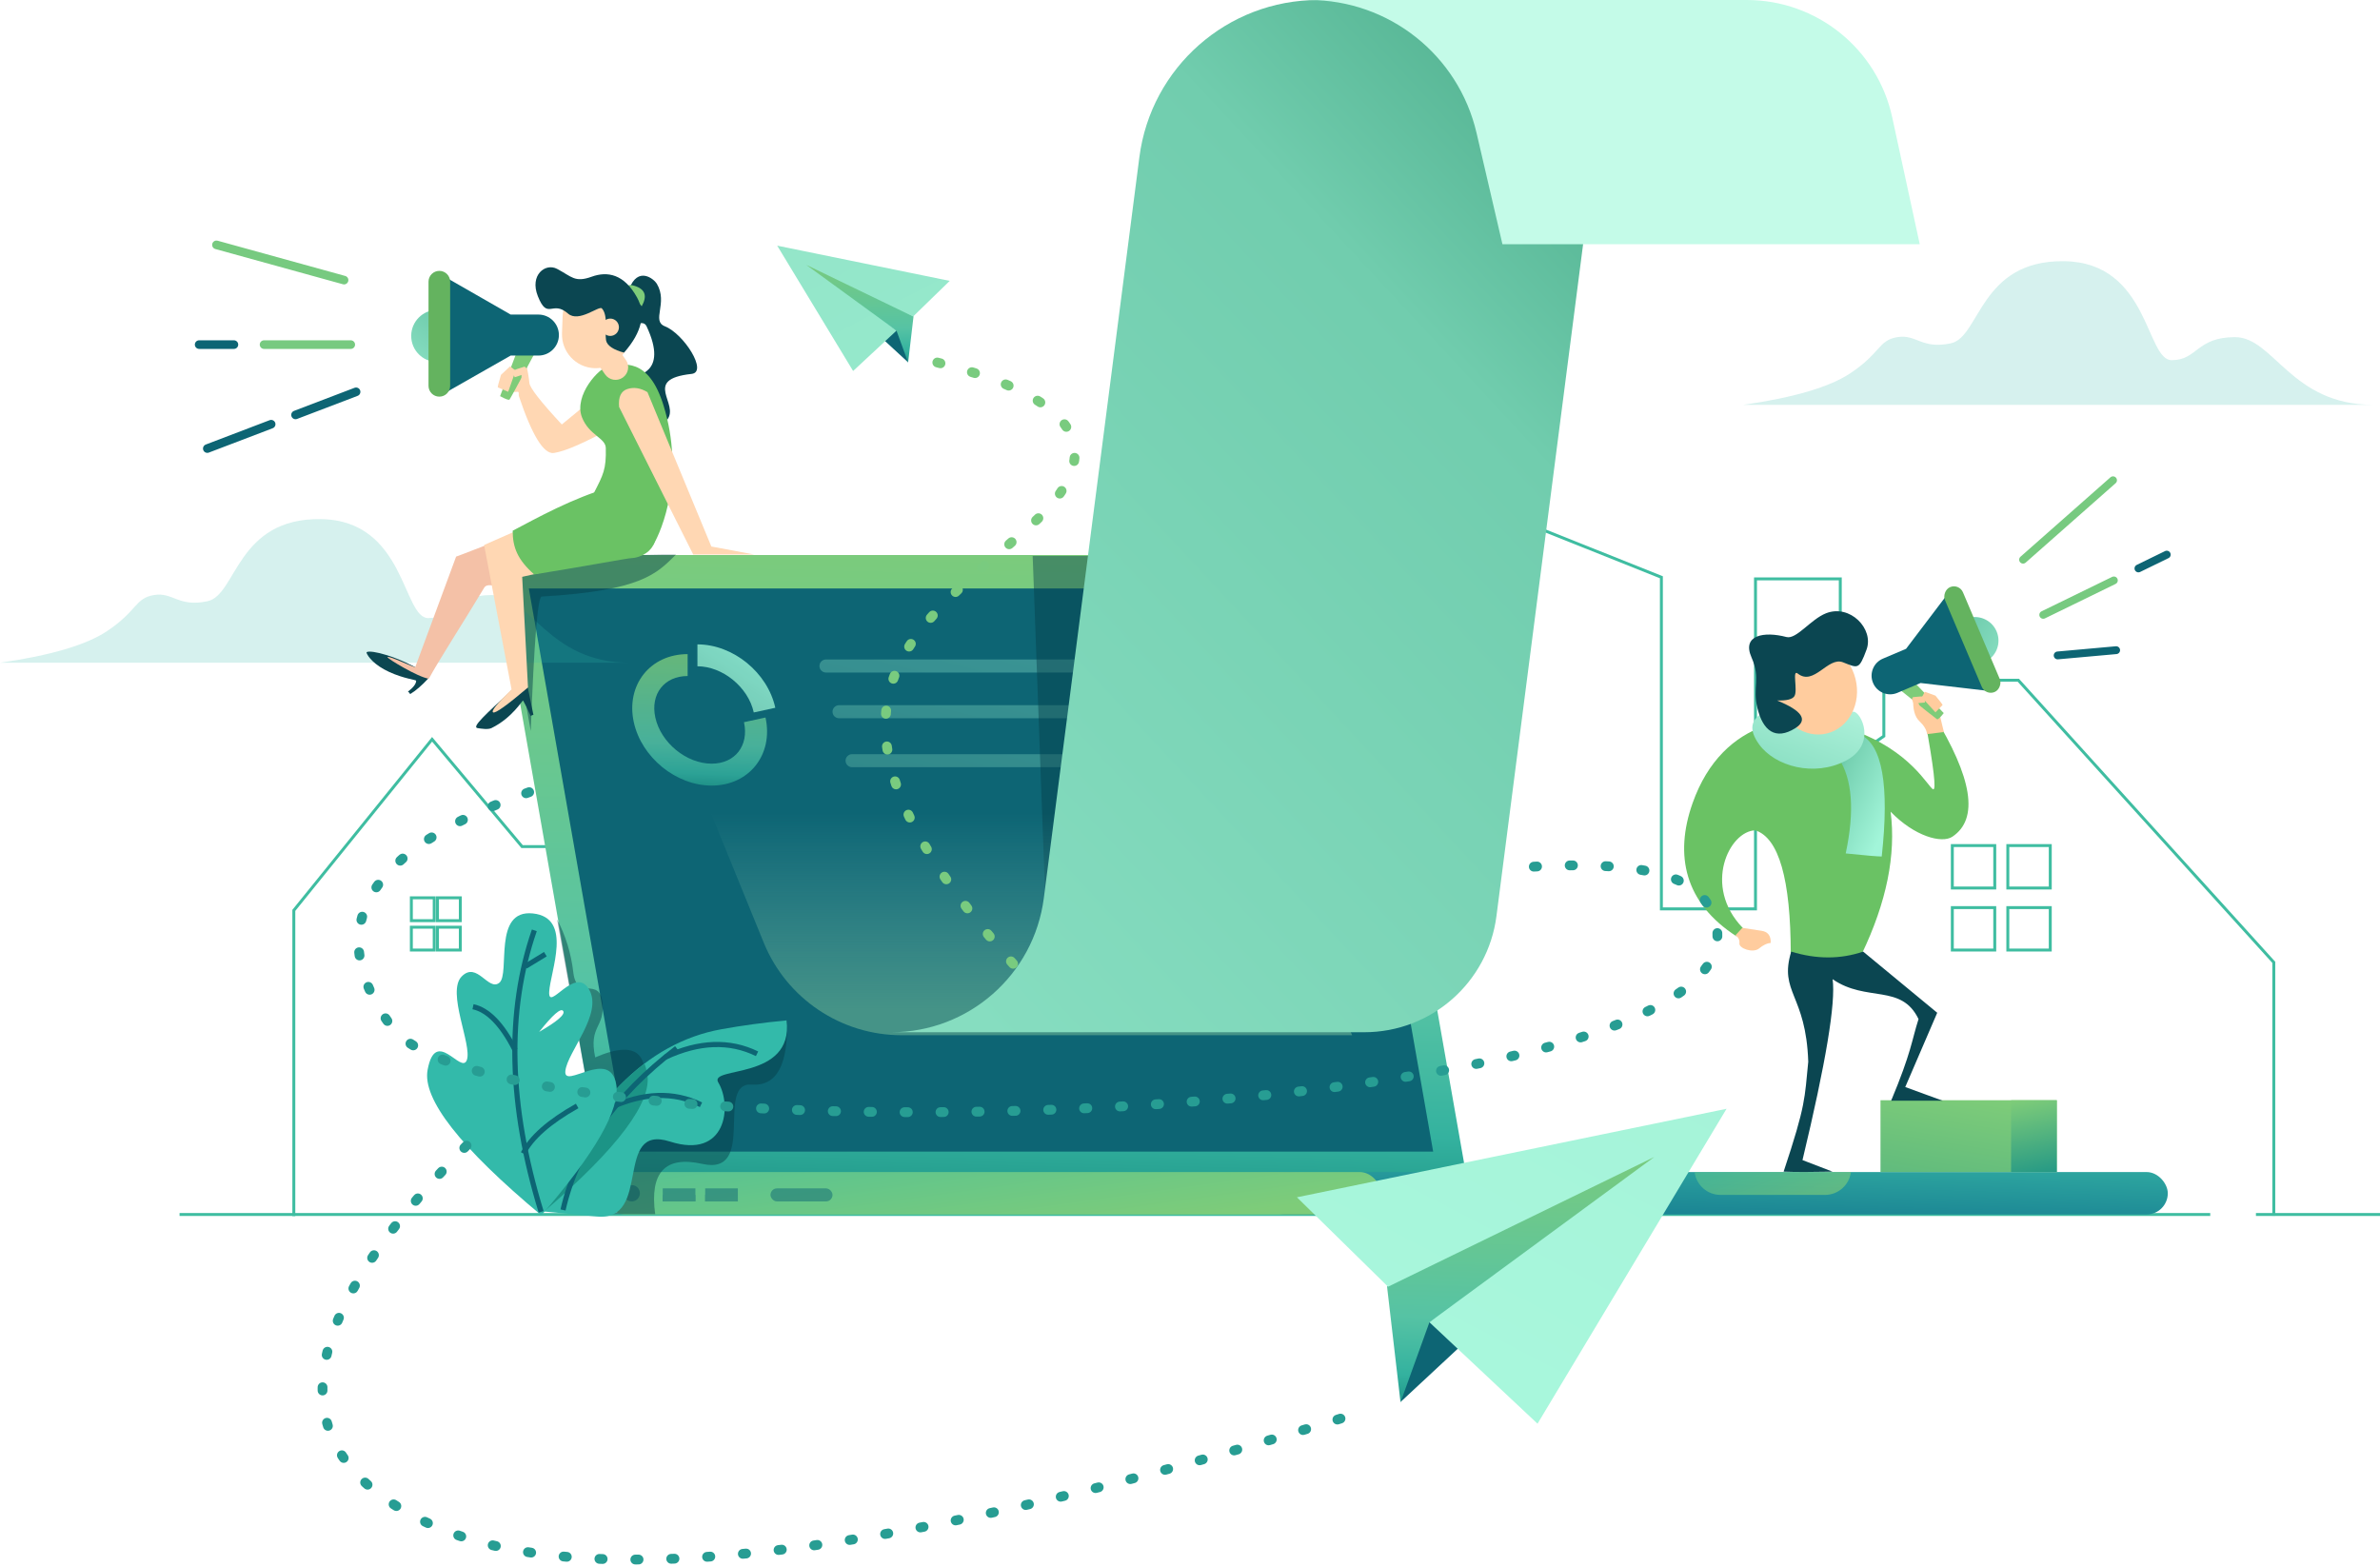 <?xml version="1.0" encoding="UTF-8"?> <svg xmlns="http://www.w3.org/2000/svg" xmlns:xlink="http://www.w3.org/1999/xlink" width="729px" height="480px" viewBox="0 0 729 480"> <!-- Generator: Sketch 52.5 (67469) - http://www.bohemiancoding.com/sketch --> <title>invision-illustration</title> <desc>Created with Sketch.</desc> <defs> <linearGradient x1="56.102%" y1="-5.059%" x2="51.973%" y2="104.128%" id="linearGradient-1"> <stop stop-color="#7ECC79" offset="0%"></stop> <stop stop-color="#56C3A4" offset="67.664%"></stop> <stop stop-color="#34B29F" offset="87.714%"></stop> <stop stop-color="#1D9486" offset="100%"></stop> </linearGradient> <linearGradient x1="81.621%" y1="4.949%" x2="11.375%" y2="98.654%" id="linearGradient-2"> <stop stop-color="#A4FFE0" offset="0%"></stop> <stop stop-color="#86DDC0" offset="100%"></stop> </linearGradient> <linearGradient x1="120.255%" y1="-76.574%" x2="16.634%" y2="100%" id="linearGradient-3"> <stop stop-color="#3BBDA8" offset="0%"></stop> <stop stop-color="#188092" offset="100%"></stop> </linearGradient> <linearGradient x1="100%" y1="50%" x2="-92.468%" y2="-26.091%" id="linearGradient-4"> <stop stop-color="#7ECC79" offset="0%"></stop> <stop stop-color="#33BAAA" offset="100%"></stop> </linearGradient> <linearGradient x1="56.102%" y1="-5.059%" x2="-84.933%" y2="358.171%" id="linearGradient-5"> <stop stop-color="#7ECC79" offset="0%"></stop> <stop stop-color="#1D9486" offset="100%"></stop> </linearGradient> <linearGradient x1="56.102%" y1="-5.059%" x2="70.571%" y2="113.768%" id="linearGradient-6"> <stop stop-color="#7ECC79" offset="0%"></stop> <stop stop-color="#1D9486" offset="100%"></stop> </linearGradient> <linearGradient x1="0%" y1="14.101%" x2="74.588%" y2="92.706%" id="linearGradient-7"> <stop stop-color="#55BD99" offset="0%"></stop> <stop stop-color="#76D1B2" offset="19.562%"></stop> <stop stop-color="#A2F5D9" offset="100%"></stop> </linearGradient> <linearGradient x1="137.231%" y1="-72.249%" x2="11.375%" y2="98.654%" id="linearGradient-8"> <stop stop-color="#C9FFEC" offset="0%"></stop> <stop stop-color="#86DDC0" offset="100%"></stop> </linearGradient> <linearGradient x1="81.621%" y1="4.949%" x2="11.375%" y2="98.654%" id="linearGradient-9"> <stop stop-color="#56B594" offset="0%"></stop> <stop stop-color="#71CDAE" offset="23.049%"></stop> <stop stop-color="#86DDC0" offset="100%"></stop> </linearGradient> <linearGradient x1="50%" y1="10.36%" x2="50%" y2="90.924%" id="linearGradient-10"> <stop stop-color="#459387" offset="0%"></stop> <stop stop-color="#4A9797" stop-opacity="0" offset="100%"></stop> </linearGradient> <linearGradient x1="138.678%" y1="-81.059%" x2="11.375%" y2="98.654%" id="linearGradient-11"> <stop stop-color="#A3F0D6" offset="0%"></stop> <stop stop-color="#A9F8DD" offset="100%"></stop> </linearGradient> <linearGradient x1="138.678%" y1="-81.059%" x2="11.375%" y2="98.654%" id="linearGradient-12"> <stop stop-color="#93E3C7" offset="0%"></stop> <stop stop-color="#95E9CC" offset="100%"></stop> </linearGradient> </defs> <g id="Pages" stroke="none" stroke-width="1" fill="none" fill-rule="evenodd"> <g id="Services" transform="translate(-71, -2230)"> <g id="Acquisition" transform="translate(0, 1918)"> <g id="invision-illustration" transform="translate(71, 312)"> <polyline id="Path-108-Copy" stroke="#3FBDA1" stroke-width="0.9" points="90 372.494 90 278.848 132.35 226.451 159.908 259.304 180.823 259.304 180.823 226.8 236.569 209.669 236.569 174 283.24 174"></polyline> <path d="M126,275 L133,275 L133,282 L126,282 L126,275 Z M134,275 L141,275 L141,282 L134,282 L134,275 Z M126,284 L133,284 L133,291 L126,291 L126,284 Z M134,284 L141,284 L141,291 L134,291 L134,284 Z" id="Combined-Shape" stroke="#3FBDA1" stroke-width="0.9"></path> <path d="M55,372 L677,372 M691,372 L729,372" id="Path-107-Copy" stroke="#3FBDA1" stroke-width="0.9"></path> <g id="Group-35" transform="translate(413, 138)" stroke="#3FBDA1" stroke-width="0.9"> <path d="M185,121 L198,121 L198,134 L185,134 L185,121 Z M202,121 L215,121 L215,134 L202,134 L202,121 Z M185,140 L198,140 L198,153 L185,153 L185,140 Z M202,140 L215,140 L215,153 L202,153 L202,140 Z" id="Combined-Shape-Copy-2"></path> <polyline id="Path-50" points="0.39 0.666 95.886 38.813 95.886 140.391 124.714 140.391 124.714 39.315 150.683 39.315 150.683 96.669 164.027 87.478 164.027 70.352 205.212 70.352 283.469 156.768 283.469 234.39"></polyline> </g> <g id="Group-26" transform="translate(153, 170)"> <path d="M9.046,0 L254.359,3.55271368e-15 C259.215,2.66072211e-15 263.369,3.488 264.208,8.271 L295.608,187.135 C296.086,189.855 294.268,192.447 291.548,192.925 C291.263,192.975 290.973,193 290.684,193 L40.607,193 C35.751,193 31.597,189.512 30.758,184.729 L0.181,10.556 C-0.678,5.66 2.594,0.995 7.49,0.136 C8.003,0.045 8.524,1.07539704e-14 9.046,1.0658141e-14 Z" id="Rectangle-11-Copy" fill="url(#linearGradient-1)" fill-rule="nonzero"></path> <polygon id="Rectangle-11" fill="#0D6574" points="8.983 10.253 255.701 10.253 285.983 182.747 39.265 182.747"></polygon> <path d="M104,50 C102.895,50 102,49.105 102,48 C102,46.895 102.895,46 104,46 L188.084,46 C189.189,46 190.084,46.895 190.084,48 C190.084,49.105 189.189,50 188.084,50 L104,50 Z M108,65 C106.895,65 106,64.105 106,63 C106,61.895 106.895,61 108,61 L192.084,61 C193.189,61 194.084,61.895 194.084,63 C194.084,64.105 193.189,65 192.084,65 L108,65 Z M100,36 C98.895,36 98,35.105 98,34 C98,32.895 98.895,32 100,32 L184.084,32 C185.189,32 186.084,32.895 186.084,34 C186.084,35.105 185.189,36 184.084,36 L100,36 Z" id="Combined-Shape" fill="url(#linearGradient-2)" fill-rule="nonzero" opacity="0.3"></path> <rect id="Rectangle-12-Copy" fill="url(#linearGradient-3)" x="234" y="189" width="277" height="13" rx="6.5"></rect> <path d="M366.062,189 L413.938,189 C413.446,192.946 410.08,196 406,196 L374,196 C369.92,196 366.554,192.946 366.062,189 Z" id="Combined-Shape" fill="url(#linearGradient-4)" opacity="0.639"></path> <rect id="Rectangle-12" fill="url(#linearGradient-4)" x="32" y="189" width="238" height="13" rx="6.5"></rect> <circle id="Oval-10" fill="#0D6574" opacity="0.5" cx="40.5" cy="195.5" r="2.5"></circle> <g id="Group-25" transform="translate(50, 194)" fill="#0D6574" opacity="0.5"> <rect id="Rectangle-13" x="0" y="0" width="10" height="4"></rect> <rect id="Rectangle-13-Copy" x="0" y="2" width="10" height="2"></rect> </g> <g id="Group-25-Copy" transform="translate(63, 194)" fill="#0D6574" opacity="0.5"> <rect id="Rectangle-13" x="0" y="0" width="10" height="4"></rect> <rect id="Rectangle-13-Copy" x="0" y="2" width="10" height="2"></rect> </g> <g id="Group-25-Copy-2" transform="translate(83, 194)" fill="#0D6574" opacity="0.5"> <rect id="Rectangle-13" x="0" y="0" width="19" height="4" rx="2"></rect> </g> </g> <g id="Group-40" opacity="0.8" transform="translate(193, 197)" fill-rule="nonzero"> <path d="M44.478,19.793 C42.11,8.997 31.545,0.373 20.625,0.373 L20.625,7.085 C28.345,7.085 36.186,13.485 37.883,21.224 L44.478,19.793 Z" id="Oval-22" fill="url(#linearGradient-2)"></path> <path d="M17.625,3.356 C6.127,3.356 -1.354,12.87 1.133,24.207 C3.501,35.003 14.066,43.627 24.986,43.627 C36.484,43.627 43.965,34.113 41.478,22.776 L34.883,24.207 C36.462,31.404 32.128,36.915 24.986,36.915 C17.267,36.915 9.426,30.515 7.728,22.776 C6.149,15.579 10.483,10.068 17.625,10.068 L17.625,3.356 Z" id="Oval-22-Copy" fill="url(#linearGradient-1)"></path> </g> <g id="Group-39" transform="translate(515, 176)"> <g id="Group-38" transform="translate(61, 161)"> <rect id="Rectangle-17" fill="url(#linearGradient-5)" x="0" y="0" width="54" height="22"></rect> <rect id="Rectangle-17-Copy" fill="url(#linearGradient-6)" x="40" y="0" width="14" height="22"></rect> </g> <g id="Group-37"> <path d="M52.369,47.611 C36.327,40.87 12.725,43.702 3.436,70.015 C-2.22,86.034 1.054,100.604 16.893,110.794 L18.849,108.258 C6.373,95.381 14.739,78.464 22.682,78.331 C29.878,80.693 33.489,93.336 33.516,116.259 C38.318,118.3 41.947,119.321 44.402,119.321 C46.858,119.321 50.469,118.3 55.236,116.259 C62.846,100.397 65.801,85.852 64.101,72.622 C71.446,80.211 79.785,82.437 83.015,80.283 C91.179,74.838 89.213,62.304 77.116,42.681 L74.7,44.8 C77.326,59.179 78.131,66.165 77.116,65.758 C75.594,65.147 70.305,53.896 52.369,47.611 Z" id="Path-61" fill="#6AC264"></path> <path d="M48.205,56.262 C52.387,62.688 53.101,72.403 50.345,85.408 C56.476,86.035 60.154,86.349 61.379,86.349 C63.753,64.541 61.557,52.091 54.792,49 C49.477,51.298 47.281,53.719 48.205,56.262 Z" id="Path-121" fill="url(#linearGradient-7)"></path> <path d="M25.686,42 C21.16,44.139 20.537,47.473 23.816,52.002 C28.734,58.796 40.715,62.029 50.361,57.015 C60.006,52.002 55.054,42 52.707,42 C51.143,42 42.136,42 25.686,42 Z" id="Path-116" fill="url(#linearGradient-8)"></path> <path d="M71.02,38 C70.876,41.261 71.509,43.559 72.918,44.892 C74.327,46.225 75.114,47.547 75.278,48.859 L80.417,48.225 L78.899,41.924 L71.02,38 Z" id="Path-110" fill="#FFCC9E"></path> <g id="Group-33" transform="translate(77.214, 25.556) scale(-1, 1) rotate(23) translate(-77.214, -25.556) translate(56.214, 7.556)"> <ellipse id="Oval-20" fill="url(#linearGradient-9)" cx="7.209" cy="18.053" rx="7.209" ry="7.221"></ellipse> <path d="M29.139,22.947 L24.68,34.764 C26.239,35.616 27.114,35.928 27.306,35.699 C27.499,35.47 29.81,31.22 34.24,22.947 L29.46,22.947 L29.139,22.947 Z" id="Path-44" fill="#7ECC79"></path> <path d="M27.468,26.478 L24.925,28.854 C24.24,31.152 23.949,32.314 24.051,32.339 C24.153,32.364 25.112,32.768 26.928,33.55 L28.982,27.701 L27.468,26.478 Z" id="Path-45" fill="#FFCC9E"></path> <path d="M31.479,26.572 L29.518,27.199 C28.54,27.545 28.045,27.736 28.034,27.77 C28.022,27.804 28.255,28.389 28.733,29.525 L30.627,28.898 L30.627,30.854 L32.011,30.441 L32.011,27.036 L31.479,26.572 Z" id="Path-46" fill="#FFCC9E"></path> <path d="M27.619,23.501 L9.699,33.699 L9.699,1.858 L27.617,12.124 L35.327,12.124 C38.464,12.124 41.006,14.671 41.006,17.812 C41.006,20.954 38.464,23.501 35.327,23.501 L27.619,23.501 Z" id="Combined-Shape" fill="#0D6574"></path> <rect id="Rectangle-16" fill="#64B35F" x="4.806" y="0" width="6.008" height="34.903" rx="3.004"></rect> </g> <g id="Group-36" transform="translate(40.275, 31.183) rotate(-14) translate(-40.275, -31.183) translate(20.775, 13.183)"> <ellipse id="Oval-21" fill="#FFCC9E" cx="19.5" cy="21.892" rx="12.5" ry="14.108"></ellipse> <path d="M7.078,22.496 C9.909,23.297 11.74,23.297 12.57,22.496 C14.05,21.068 13.821,14.206 15.22,16.027 C19.084,21.057 25.445,13.184 29.48,16.027 C33.515,18.87 33.649,19.58 37.45,14.015 C41.25,8.45 35.946,-0.817 28.094,0.216 C23.086,0.876 17.336,5.856 14.585,4.344 C8.368,0.926 1.42,0.431 2.675,7.762 C3.93,15.092 0.682,16.526 0.682,23.468 C0.682,30.41 3.625,34.31 10.413,32.101 C14.938,30.629 13.826,27.427 7.078,22.496 Z" id="Path-60" fill="#0B4651"></path> </g> <path d="M16.571,110.479 C17.487,111.092 17.892,111.916 17.785,112.95 C17.626,114.5 21.956,116.05 23.83,114.5 C25.079,113.466 26.259,112.903 27.37,112.81 C27.464,110.61 26.509,109.37 24.504,109.09 C22.499,108.809 20.558,108.515 18.681,108.208 L16.571,110.479 Z" id="Path-109" fill="#FFCC9E"></path> <path d="M33.653,115.48 C29.838,128.071 38.187,128.476 38.872,149.216 C37.715,160.547 38.238,162.103 31.325,182.883 C34.922,183.014 39.924,183.014 46.329,182.883 L37.108,179.336 C44.266,149.524 47.339,131.055 46.329,123.929 C56.729,131.091 67.383,125.208 72.651,136.147 C70.532,142.744 70.532,146.174 64.256,161.155 C68.334,161.155 73.603,161.155 80.061,161.155 L68.583,156.961 L78.376,134.21 L55.693,115.48 C48.741,117.852 41.394,117.852 33.653,115.48 Z" id="Path-113" fill="#0B4651"></path> </g> </g> <g id="Group-34" transform="translate(642.294, 176.215) scale(-1, 1) rotate(26) translate(-642.294, -176.215) translate(620.294, 152.215)" stroke-linecap="round" stroke-linejoin="round" stroke-width="2.4"> <path d="M4.806,0 L40.234,9.78" id="Path-47" stroke="#77CA80"></path> <path d="M0,27.681 L9.649,27.681" id="Path-48-Copy" stroke="#0D6574"></path> <path d="M18.023,27.681 L42.091,27.681" id="Path-48" stroke="#77CA80"></path> <path d="M43.572,40.786 L26.762,47.194" id="Path-49" stroke="#0D6574"></path> </g> <path d="M32.686,193.376 C42.147,187.107 41.28,183.253 47.148,182.265 C53.017,181.277 54.596,186.08 63.569,184.151 C72.542,182.222 72.392,158.617 98.328,159.005 C124.264,159.393 123.279,189.322 131.189,189.322 C139.1,189.322 138.725,182.265 150.585,182.265 C162.444,182.265 167.717,203 192.915,203 L0,203 C15.484,200.764 26.38,197.556 32.686,193.376 Z" id="Path-72-Copy" fill="#33BAAA" opacity="0.2"></path> <g id="Group-31" transform="translate(61, 75)"> <path d="M101.573,148.92 C102.593,121.528 103.707,107.797 104.916,107.726 C135.751,105.932 140.147,100.651 146.038,94.889 C135.356,94.787 117.471,95.598 92.385,97.32 L101.573,148.92 Z" id="Path-38" fill="#063F49" opacity="0.472"></path> <g id="Group-30"> <path d="M100.09,35.893 C100.665,38.669 101.019,40.803 101.151,42.295 C101.284,43.787 104.594,48.028 111.082,55.018 L125.03,43.558 L128.237,55.018 C118.873,60.276 112.357,63.185 108.688,63.747 C105.576,64.223 101.988,58.406 97.922,46.294 C97.798,45.925 98.122,44.937 97.5,45.004 C93.389,45.448 92.786,43.506 95.691,39.177 L100.09,35.893 Z" id="Path-39" fill="#FFD7B3"></path> <path d="M125.986,17.511 C126.065,9.749 132.168,12.008 133.408,13.029 C138.729,17.408 135.621,24.31 140.186,24.433 C146.417,24.601 157.44,33.079 152.856,35.337 C139.008,42.158 152.705,45.105 150.613,51.16 C149.859,53.339 138.589,44.217 136.943,42.245 C136.356,41.541 146.551,37.943 134.914,26.356 C132.849,24.3 130.876,29.218 130.264,25.554 L125.986,17.511 Z" id="Path-105" fill="#0B4651" transform="translate(139.964, 31.707) rotate(20) translate(-139.964, -31.707) "></path> <path d="M67.418,122.621 L62.941,124.805 C54.987,131.273 51.791,136.972 52.834,137.022 C54.053,137.081 57.202,136.327 60.927,132.924 C64.652,129.521 66.354,126.257 66.633,126.376 C67.484,126.737 68.181,127.945 68.725,129.999 C68.945,129.816 69.262,129.703 69.675,129.66 C69.411,127.723 68.659,125.377 67.418,122.621 Z" id="Path-103-Copy" fill="#0B4651" transform="translate(61.159, 129.823) rotate(67) translate(-61.159, -129.823) "></path> <path d="M78.709,95.485 C73.153,110.507 68.986,121.774 66.208,129.286 C66.053,129.704 57.94,125.62 57.692,126.291 C57.551,126.672 67.053,132.448 70.36,132.891 C73.151,127.654 81.215,115.182 87.304,105.031 C88.086,103.729 90.302,104.032 93.954,105.94 C94.231,105.753 96.859,100.746 97.198,100.502 C101.589,97.34 111.309,89.098 103.635,87.57 C99.909,86.828 81.632,94.531 78.709,95.485 Z" id="Path-98" fill="#F4C1A7"></path> <path d="M100.641,135.492 L95.644,136.487 C87.937,143.655 83.39,147.698 85.254,148.014 C86.511,148.227 88.521,148.513 89.538,148.014 C95.967,144.862 99.079,139.325 99.227,139.572 C99.664,140.303 100.443,141.883 101.565,144.314 C101.785,144.13 102.058,144.011 102.385,143.956 C101.755,140.955 101.174,138.133 100.641,135.492 Z" id="Path-103" fill="#0B4651"></path> <path d="M130.462,95.943 C126.265,95.943 115.76,97.857 98.946,101.687 L100.727,135.569 C94.322,141.009 90.765,143.555 90.055,143.206 C89.344,142.858 91.221,140.508 95.686,136.155 L87.284,91.928 L127.405,74.25 C133.641,88.712 134.66,95.943 130.462,95.943 Z" id="Path-97" fill="#FFD7B3"></path> <path d="M126.019,74.205 C114.173,77.654 103.593,83.602 96.032,87.562 C96.032,92.672 97.534,96.439 102.622,100.955 C119.717,98.199 131.283,95.962 132.362,95.962 C133.98,95.962 142.867,94.297 138.938,83.311 C136.319,75.987 131.64,72.727 126.019,74.205 Z" id="Path-101" fill="#6AC264"></path> <path d="M125.504,37.125 C122.563,37.496 114.652,46.133 117.263,52.83 C119.4,58.312 124.487,59.128 124.557,62.21 C124.704,68.753 123.829,70.357 120.776,76.244 C120.541,76.697 121.703,91.264 139.071,91.925 C141.753,87.504 148.804,70.436 142.243,49.2 C137.601,34.175 129.751,36.59 125.504,37.125 Z" id="Path-96" fill="#6AC264"></path> <g id="Group-32" transform="translate(99.093, 1.328)"> <path d="M18.482,11.188 C13.053,12.956 10.082,18.8 11.846,24.24 L13.445,29.173 C15.209,34.614 21.041,37.591 26.47,35.824 C31.899,34.056 34.87,28.212 33.106,22.772 L31.507,17.839 C29.743,12.398 23.912,9.421 18.482,11.188 Z" id="Rectangle-13" fill="#FFD7B3" transform="translate(22.476, 23.506) rotate(20) translate(-22.476, -23.506) "></path> <path d="M25.67,23.482 L25.67,23.482 C27.811,23.482 29.546,25.218 29.546,27.358 L29.546,37.025 C29.546,39.166 27.811,40.901 25.67,40.901 L25.67,40.901 C23.529,40.901 21.794,39.166 21.794,37.025 L21.794,27.358 C21.794,25.218 23.529,23.482 25.67,23.482 Z" id="Rectangle-13-Copy" fill="#FFD7B3" transform="translate(25.67, 32.192) scale(-1, 1) rotate(35) translate(-25.67, -32.192) "></path> <path d="M37.526,16.609 C38.12,12.997 36.695,11.293 33.249,11.496 C29.804,11.7 31.229,13.404 37.526,16.609 Z" id="Path-106" fill="#7ECC79" transform="translate(34.539, 14.045) rotate(20) translate(-34.539, -14.045) "></path> <path d="M35.583,26.989 C32.391,27.281 29.95,26.799 29.104,25.298 C27.836,23.048 27.181,17.919 24.571,16.582 C23.437,16.001 19.461,23.219 15.369,21.613 C9.344,19.249 10.275,25.862 4.853,19.755 C0.216,14.531 3.547,9.356 7.515,9.893 C12.549,10.573 14.076,12.074 18.308,8.533 C22.251,5.234 27.378,4.33 33.593,9.787 C37.737,13.425 38.682,19.078 35.583,26.989 Z" id="Path-104" fill="#0B4651" transform="translate(20.007, 16.473) rotate(20) translate(-20.007, -16.473) "></path> <ellipse id="Oval-19" fill="#FFD7B3" cx="26.837" cy="23.91" rx="2.651" ry="2.657"></ellipse> </g> <g id="Group-33" transform="translate(64.953, 7.97)"> <ellipse id="Oval-20" fill="url(#linearGradient-9)" cx="7.953" cy="19.925" rx="7.953" ry="7.97"></ellipse> <path d="M32.147,25.326 L27.228,38.37 C28.947,39.31 29.913,39.653 30.125,39.401 C30.337,39.149 32.887,34.457 37.774,25.326 L32.501,25.326 L32.147,25.326 Z" id="Path-44" fill="#7ECC79"></path> <path d="M34.729,29.327 L32.565,30.02 C31.486,30.402 30.94,30.612 30.928,30.65 C30.915,30.688 31.172,31.333 31.699,32.587 L33.788,31.894 L33.788,34.054 L35.316,33.598 L35.316,29.839 L34.729,29.327 Z" id="Path-46" fill="#FFD7B3"></path> <path d="M30.47,25.938 L10.7,37.194 L10.7,2.051 L30.468,13.381 L38.974,13.381 C42.434,13.381 45.239,16.192 45.239,19.66 C45.239,23.127 42.434,25.938 38.974,25.938 L30.47,25.938 Z" id="Combined-Shape" fill="#0D6574"></path> <path d="M8.616,0 L8.616,0 C10.447,-3.36210731e-16 11.93,1.484 11.93,3.314 L11.93,35.208 C11.93,37.038 10.447,38.522 8.616,38.522 L8.616,38.522 C6.786,38.522 5.302,37.038 5.302,35.208 L5.302,3.314 C5.302,1.484 6.786,3.36210731e-16 8.616,0 Z" id="Rectangle-16" fill="#64B35F"></path> </g> <g id="Group-34" stroke-linecap="round" stroke-linejoin="round" stroke-width="2.64"> <path d="M5.302,0 L44.387,10.794" id="Path-47" stroke="#77CA80"></path> <path d="M0,30.552 L10.645,30.552" id="Path-48-Copy" stroke="#0D6574"></path> <path d="M19.884,30.552 L46.436,30.552" id="Path-48" stroke="#77CA80"></path> <path d="M48.07,45.015 L29.524,52.088 M22.055,54.936 L2.5,62.394" id="Path-49" stroke="#0D6574"></path> </g> <path d="M161.325,45.114 C163.444,43.836 165.49,43.516 167.465,44.155 C169.44,44.794 170.287,46.631 170.006,49.665 L147.297,94.855 L128.581,94.855 L141.753,92.392 L161.325,45.114 Z" id="Path-36" fill="#FFD7B3" transform="translate(149.32, 69.345) scale(-1, 1) translate(-149.32, -69.345) "></path> <path d="M95.257,37.194 L92.451,39.816 C91.696,42.353 91.374,43.635 91.487,43.663 C91.6,43.691 92.658,44.136 94.661,45 L96.927,38.543 L95.257,37.194 Z" id="Path-45" fill="#FFD7B3"></path> </g> </g> <path d="" id="Path-100" stroke="#979797" stroke-width="0.9" transform="translate(115.827, 119.255) scale(-1, 1) translate(-115.827, -119.255) "></path> <g id="Group-29" transform="translate(215, 0)"> <polygon id="Path-32" fill="#063F49" opacity="0.439" points="101.313 170.295 105.779 291.986 121.354 170.295"></polygon> <g id="Group-28"> <path d="M180.243,270.671 L199.161,317.086 L32.088,317.086 L0,242.282 L138.016,242.282 C156.554,242.282 173.247,253.504 180.243,270.671 Z" id="Rectangle-15-Copy-2" fill="url(#linearGradient-10)" transform="translate(99.581, 279.684) scale(-1, -1) translate(-99.581, -279.684) "></path> <path d="M188.741,0 L279.556,0 L243.368,280.592 C240.744,300.939 223.419,316.173 202.903,316.173 L58,316.173 L58,316.173 C81.69,316.173 101.695,298.582 104.725,275.087 L133.994,48.139 C137.544,20.611 160.984,1.22042218e-14 188.741,7.10542736e-15 Z" id="Rectangle-15" fill="url(#linearGradient-9)"></path> <path d="M186,0 L320.027,-1.42108547e-14 C341.487,-1.81529127e-14 360.043,14.963 364.591,35.935 L373.022,74.804 L245.2,74.804 L237.264,40.703 C231.717,16.868 210.473,-4.49555775e-15 186,0 Z" id="Rectangle-15-Copy-3" fill="#C4FBE8"></path> </g> </g> <path d="M566.686,114.376 C576.147,108.107 575.28,104.253 581.148,103.265 C587.017,102.277 588.596,107.08 597.569,105.151 C606.542,103.222 606.392,79.617 632.328,80.005 C658.264,80.393 657.279,110.322 665.189,110.322 C673.1,110.322 672.725,103.265 684.585,103.265 C696.444,103.265 701.717,124 726.915,124 L534,124 C549.484,121.764 560.38,118.556 566.686,114.376 Z" id="Path-72" fill="#33BAAA" opacity="0.2"></path> <g id="Group-41" transform="translate(397, 339)"> <polygon id="Path-127" fill="#0D6574" points="32 90.412 95.883 31 33.66 57.722"></polygon> <polygon id="Path-126" fill="url(#linearGradient-1)" points="27.853 55.037 31.985 90.522 40.837 66.009 114.102 18.274 110.054 10.373"></polygon> <polygon id="Path-125" fill="url(#linearGradient-11)" points="0.251 27.73 28.164 55.123 109.721 15.378 40.829 66.001 73.948 97.076 131.848 0.618"></polygon> </g> <g id="Group-41-Copy" transform="translate(264.5, 94.5) scale(-1, 1) translate(-264.5, -94.5) translate(238, 75)"> <polygon id="Path-127" fill="#0D6574" points="12.848 35.98 38.498 12.337 13.515 22.971"></polygon> <polygon id="Path-126" fill="url(#linearGradient-1)" points="11.183 21.903 12.843 36.024 16.397 26.269 45.814 7.272 44.188 4.128"></polygon> <polygon id="Path-125" fill="url(#linearGradient-12)" points="0.101 11.035 11.308 21.937 44.054 6.12 16.393 26.266 29.691 38.632 52.939 0.246"></polygon> </g> <g id="Group-27" transform="translate(114, 276)"> <path d="M56.653,5.634 C59.286,10.663 60.94,16.079 61.614,21.882 C62.625,30.588 69.68,23.095 70.52,31.021 C71.36,38.948 66.242,38 68.31,47.889 C82.14,41.879 86.535,47.366 81.494,64.35 L127.064,36.544 C127.467,50.215 123.869,56.769 116.271,56.205 C104.875,55.36 118.106,84.32 101.093,80.501 C89.752,77.955 84.948,83.085 86.682,95.891 L72.972,95.891 L56.653,5.634 Z" id="Path-30" fill="#063F49" opacity="0.472"></path> <g id="Group-21"> <g id="Group-19" transform="translate(42.25, 33.724)"> <path d="M4.372,52.021 C25.336,22.993 47.422,9.025 70.628,10.117 C77.026,10.418 83.738,11.036 90.763,11.973 C88.693,30.525 64.242,20.164 66.097,25.804 C68.658,33.591 63.296,49.433 47.582,40.086 C31.868,30.74 36.918,62.844 20.645,57.433 C9.796,53.825 4.372,52.021 4.372,52.021 Z" id="Path-31" fill="#33BAAA" transform="translate(47.567, 34.054) rotate(-13) translate(-47.567, -34.054) "></path> <path d="M41.16,16.05 C41.481,16.865 41.764,17.893 41.997,19.173 C43.577,27.82 33.047,41.882 10.407,61.361 L9.52,61.277 C18.285,40.465 28.831,25.389 41.16,16.05 Z" id="Combined-Shape" fill="#1C9486"></path> <path d="M58.469,28.661 C50.054,24.547 40.687,24.894 30.367,29.701" id="Path-33" stroke="#0D6574" stroke-width="1.584"></path> <path d="M75.633,13.05 C67.218,8.936 57.851,9.283 47.532,14.091" id="Path-33-Copy" stroke="#0D6574" stroke-width="1.584"></path> <path d="M51.011,11.346 C31.947,25.955 20.345,42.47 16.205,60.891" id="Path-34" stroke="#0D6574" stroke-width="1.584"></path> </g> <g id="Group-7-Copy-4" transform="translate(47.243, 51) scale(-1, 1) translate(-47.243, -51) translate(0.743, 0)"> <path d="M5.342,69.454 C13.635,45.601 21.378,32.307 28.572,29.573 C39.364,25.472 35.17,44.493 39.959,40.986 C44.748,37.48 49.294,22.208 57.952,22.208 C66.61,22.208 58.131,36.549 63.391,33.176 C68.65,29.804 79.392,15.384 86.718,25.472 C94.043,35.559 74.184,40.67 73.477,44.974 C72.77,49.278 82.694,47.532 80.911,54.01 C79.129,60.488 61.119,61.687 57.952,65.444 C54.785,69.201 71.686,68.578 61.326,77.38 C54.419,83.248 35.758,80.606 5.342,69.454 Z M54.344,41.958 C56.821,35.668 57.44,32.475 56.202,32.381 C54.963,32.287 54.344,35.48 54.344,41.958 Z" id="Combined-Shape" fill="#33BAAA" transform="translate(46.84, 51.18) rotate(-60) translate(-46.84, -51.18) "></path> <path d="M5.179,72.725 C38.43,65.062 63.666,51.294 80.888,31.42" id="Path-117" stroke="#0D6574" stroke-width="1.584" transform="translate(43.034, 52.073) rotate(-60) translate(-43.034, -52.073) "></path> <path d="M37.052,80.803 C40.042,76.229 41.484,69.039 41.377,59.234" id="Path-118" stroke="#0D6574" stroke-width="1.584" transform="translate(39.217, 70.018) rotate(-60) translate(-39.217, -70.018) "></path> <path d="M47.422,36.749 C56.22,36.266 62.194,37.773 65.344,41.269" id="Path-119" stroke="#0D6574" stroke-width="1.584" transform="translate(56.383, 38.965) rotate(-60) translate(-56.383, -38.965) "></path> <path d="M43.652,21.682 L43.82,14.556" id="Path-120" stroke="#0D6574" stroke-width="1.584" transform="translate(43.736, 18.119) rotate(-60) translate(-43.736, -18.119) "></path> </g> </g> </g> <path d="" id="Path-112" stroke="#979797"></path> <path d="" id="Path-124" stroke="#979797"></path> <path d="" id="Path-111" stroke="#979797"></path> <path d="" id="Path-123" stroke="#979797"></path> <path d="M162.088,242.636 C112.025,260.3 97.945,284.234 119.848,314.436 C152.702,359.74 567.719,345.956 522.643,276.353 C516.247,266.478 495.505,263.07 460.416,266.13" id="Path-128" stroke="#279D93" stroke-width="3" stroke-linecap="round" stroke-linejoin="round" stroke-dasharray="1,10"></path> <path d="M142.908,350.901 C87.897,406.533 84.331,445.255 132.21,467.066 C180.089,488.877 275.796,477.121 419.33,431.799" id="Path-129" stroke="#279D93" stroke-width="3" stroke-linecap="round" stroke-linejoin="round" stroke-dasharray="1,10"></path> <path d="M287.103,111.031 C331.124,121.996 340.622,138.661 315.596,161.027 C278.059,194.575 238.076,216.334 315.596,301.104" id="Path-130" stroke="#79CB7F" stroke-width="3" stroke-linecap="round" stroke-linejoin="round" stroke-dasharray="1,10"></path> </g> </g> </g> </g> </svg> 